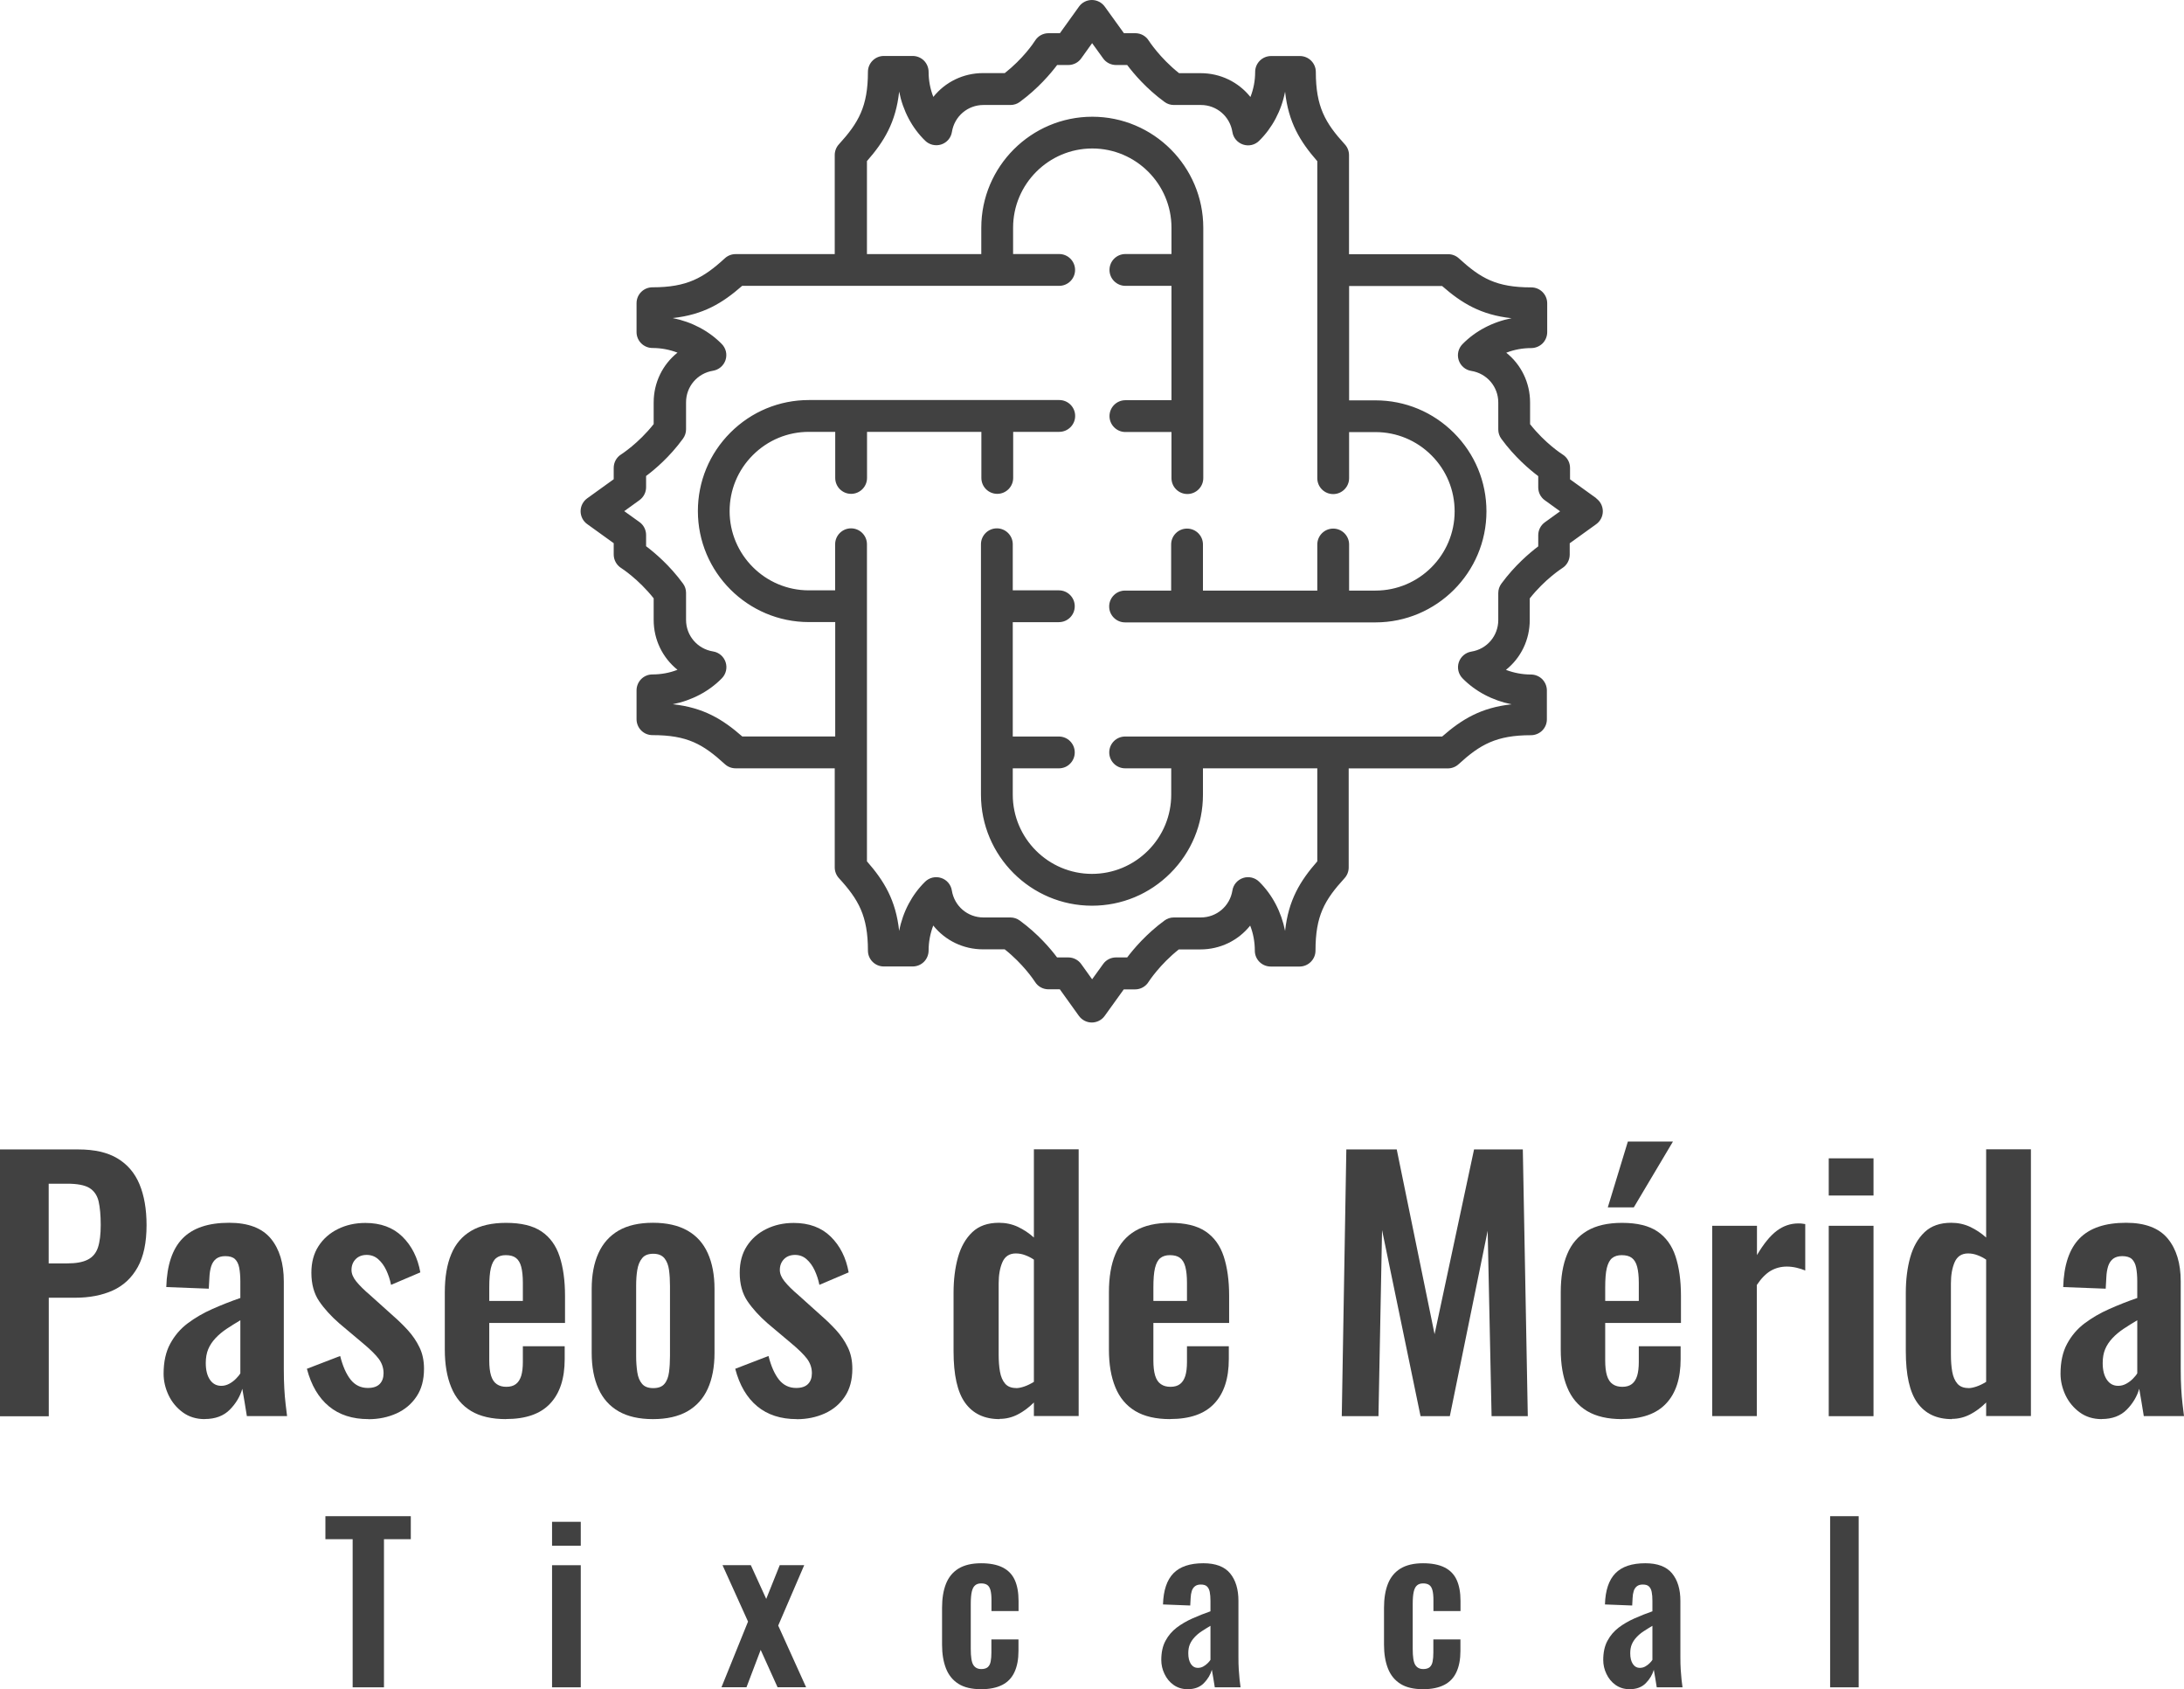 <?xml version="1.0" encoding="UTF-8"?><svg id="Capa_2" xmlns="http://www.w3.org/2000/svg" viewBox="0 0 267.79 207.08"><defs><style>.cls-1{fill:#414141;}</style></defs><g id="Capa_1-2"><g><path class="cls-1" d="M195.76,61.1l-3.25-2.34v-1.39c0-.68-.34-1.3-.92-1.66-.09-.06-2.12-1.35-3.98-3.71v-2.66c0-2.41-1.08-4.63-2.92-6.1,.97-.38,2.01-.57,3.07-.57,.51,0,1.01-.21,1.38-.57,.36-.36,.57-.87,.57-1.38v-3.54c0-1.08-.88-1.95-1.95-1.95-4.27,0-6.19-1.1-8.88-3.56-.36-.33-.83-.51-1.32-.51h-12.15v-12.14c0-.49-.18-.96-.51-1.32-2.41-2.63-3.56-4.63-3.56-8.88,0-1.08-.88-1.95-1.95-1.95h-3.54c-1.07,0-1.95,.87-1.95,1.95s-.2,2.1-.58,3.07c-1.47-1.84-3.69-2.92-6.1-2.92h-2.65c-2.37-1.88-3.69-3.96-3.71-3.98-.36-.58-.98-.92-1.66-.92h-1.39l-2.35-3.26c-.37-.51-.96-.81-1.58-.81s-1.22,.3-1.58,.81l-2.34,3.26h-1.39c-.68,0-1.3,.34-1.66,.92-.23,.36-1.5,2.23-3.71,3.97h-2.66c-2.41,0-4.63,1.08-6.1,2.92-.38-.97-.58-2.01-.58-3.07,0-.51-.21-1.02-.57-1.38-.36-.36-.86-.57-1.38-.57h-3.54c-1.08,0-1.95,.88-1.95,1.95,0,4.24-1.15,6.24-3.56,8.88-.33,.36-.51,.83-.51,1.32v12.14h-12.15c-.49,0-.96,.18-1.32,.51-2.63,2.41-4.63,3.56-8.88,3.56-1.08,0-1.95,.87-1.95,1.95v3.54c0,1.08,.88,1.95,1.95,1.95s2.1,.2,3.07,.57c-1.84,1.47-2.92,3.69-2.92,6.1v2.66c-1.89,2.39-3.96,3.69-3.98,3.71-.58,.36-.92,.98-.92,1.66v1.39s-3.25,2.34-3.25,2.34c-.51,.37-.81,.96-.81,1.58s.3,1.22,.81,1.58l3.25,2.34v1.39c0,.67,.35,1.3,.92,1.66,.02,.01,2.1,1.34,3.98,3.71v2.65c0,2.41,1.08,4.63,2.92,6.11-.97,.38-2.01,.57-3.07,.57-.52,0-1.01,.2-1.38,.57-.36,.36-.57,.87-.57,1.38v3.54c0,.52,.21,1.02,.57,1.38,.37,.37,.86,.57,1.38,.57,4.27,0,6.19,1.1,8.88,3.56,.36,.33,.83,.51,1.32,.51h12.15s0,12.14,0,12.14c0,.49,.18,.96,.51,1.32,2.41,2.63,3.56,4.63,3.56,8.88,0,.52,.2,1.01,.57,1.38,.37,.37,.86,.57,1.38,.57h3.54c.52,0,1.02-.21,1.38-.57,.36-.36,.57-.87,.57-1.38,0-1.06,.2-2.1,.57-3.07,1.47,1.84,3.69,2.92,6.1,2.92h2.66c2.25,1.78,3.56,3.75,3.71,3.98,.36,.58,.98,.92,1.66,.92h1.39l2.34,3.26c.37,.51,.96,.81,1.58,.81s1.22-.3,1.58-.81l2.34-3.25h1.39c.67,0,1.3-.35,1.65-.92,.06-.09,1.39-2.14,3.71-3.98h2.65c2.41,0,4.63-1.08,6.1-2.92,.38,.97,.57,2.01,.57,3.07,0,.52,.2,1.01,.57,1.38,.36,.36,.86,.57,1.38,.57h3.54c1.07,0,1.95-.88,1.95-1.95,0-4.27,1.1-6.19,3.56-8.88,.33-.36,.51-.83,.51-1.32v-12.14h12.15c.49,0,.96-.18,1.32-.51,2.63-2.41,4.63-3.56,8.88-3.56,.51,0,1.02-.21,1.38-.57,.37-.37,.57-.86,.57-1.38v-3.54c0-.51-.21-1.01-.57-1.38-.36-.36-.87-.57-1.38-.57-1.06,0-2.1-.2-3.07-.57,1.84-1.47,2.92-3.69,2.92-6.11v-2.65c1.89-2.39,3.96-3.69,3.98-3.71,.57-.35,.92-.99,.92-1.66v-1.39l3.25-2.34c.51-.37,.81-.96,.81-1.58s-.3-1.22-.81-1.58Zm-11.67,10.45c-.25,.34-.38,.74-.38,1.15v3.31c0,1.94-1.39,3.57-3.3,3.87-.72,.12-1.31,.62-1.54,1.31-.23,.69-.05,1.45,.46,1.97,1.58,1.61,3.69,2.72,6.02,3.18-3.76,.41-6.1,1.83-8.52,3.95h-38.87c-1.08,0-1.95,.87-1.95,1.95s.88,1.95,1.95,1.95h5.65v3.22c0,2.59-1.01,5.03-2.85,6.87-1.84,1.83-4.28,2.85-6.87,2.85-5.35,0-9.71-4.36-9.71-9.71v-3.23h5.66c.52,0,1.01-.2,1.37-.57,.37-.37,.57-.86,.57-1.38,0-1.08-.87-1.95-1.95-1.95h-5.65v-14.02h5.65c1.08,0,1.95-.87,1.95-1.95s-.87-1.95-1.95-1.95h-5.65v-5.65c0-1.08-.88-1.95-1.95-1.95s-1.95,.87-1.95,1.95v30.7c0,7.5,6.11,13.61,13.61,13.61,3.64,0,7.05-1.42,9.62-3.99,2.57-2.57,3.99-5.99,3.99-9.62v-3.23h14.02v11.4c-2.12,2.42-3.54,4.76-3.95,8.53-.46-2.33-1.57-4.45-3.18-6.03-.52-.51-1.28-.69-1.97-.46-.69,.23-1.2,.82-1.31,1.54-.31,1.92-1.94,3.3-3.87,3.3h-3.31c-.42,0-.81,.13-1.15,.38-2.22,1.63-3.77,3.46-4.57,4.52h-1.37c-.63,0-1.22,.3-1.58,.81l-1.35,1.87-1.34-1.87c-.37-.51-.96-.81-1.58-.81h-1.38c-.79-1.06-2.34-2.89-4.57-4.52-.33-.24-.74-.38-1.15-.38h-3.31c-1.94,0-3.56-1.39-3.87-3.3-.11-.72-.62-1.32-1.31-1.54-.69-.23-1.45-.05-1.97,.46-1.61,1.58-2.73,3.69-3.18,6.03-.41-3.76-1.83-6.11-3.95-8.53v-38.87c0-1.08-.88-1.95-1.95-1.95s-1.95,.87-1.95,1.95v5.65h-3.23c-5.35,0-9.71-4.36-9.71-9.71,0-2.59,1.01-5.03,2.85-6.87,1.83-1.83,4.27-2.85,6.87-2.85h3.23v5.65c0,1.08,.87,1.95,1.95,1.95s1.95-.88,1.95-1.95v-5.65h14.02v5.65c0,1.08,.87,1.95,1.95,1.95s1.95-.88,1.95-1.95v-5.65h5.65c1.07,0,1.95-.87,1.95-1.95s-.87-1.95-1.95-1.95h-30.7c-3.63,0-7.05,1.42-9.62,3.99-2.57,2.57-3.99,5.99-3.99,9.62,0,7.5,6.11,13.61,13.61,13.61h3.23v14.02h-11.4c-2.42-2.12-4.76-3.54-8.52-3.95,2.33-.46,4.45-1.57,6.02-3.18,.51-.52,.69-1.28,.46-1.98-.23-.69-.82-1.2-1.54-1.31-1.92-.31-3.31-1.94-3.31-3.87v-3.31c0-.42-.13-.82-.38-1.15-1.63-2.23-3.46-3.77-4.52-4.57v-1.38c0-.62-.3-1.22-.81-1.58l-1.87-1.34,1.87-1.35c.51-.37,.81-.96,.81-1.58v-1.38c1.06-.79,2.89-2.33,4.52-4.57,.25-.34,.38-.74,.38-1.15v-3.31c0-1.94,1.39-3.56,3.3-3.87,.72-.12,1.31-.62,1.54-1.31,.23-.7,.05-1.45-.46-1.97-1.58-1.61-3.69-2.72-6.02-3.18,3.76-.41,6.1-1.83,8.52-3.95h38.87c1.08,0,1.95-.88,1.95-1.95s-.87-1.95-1.95-1.95h-5.65v-3.23c0-5.35,4.36-9.71,9.71-9.71s9.71,4.36,9.71,9.71v3.23h-5.65c-1.08,0-1.95,.87-1.95,1.95s.88,1.95,1.95,1.95h5.65v14.02h-5.65c-1.08,0-1.95,.88-1.95,1.95s.88,1.95,1.95,1.95h5.65v5.65c0,1.08,.87,1.95,1.95,1.95s1.95-.88,1.95-1.95V27.92c0-7.5-6.11-13.61-13.61-13.61s-13.61,6.11-13.61,13.61v3.23h-14.02v-11.4c2.12-2.42,3.54-4.76,3.95-8.52,.46,2.33,1.57,4.45,3.19,6.02,.52,.51,1.28,.68,1.97,.46,.7-.23,1.2-.82,1.31-1.54,.31-1.92,1.94-3.3,3.87-3.3h3.31c.42,0,.82-.13,1.15-.38,2.23-1.64,3.77-3.46,4.57-4.52h1.37c.63,0,1.22-.3,1.58-.81l1.34-1.87,1.35,1.87c.36,.51,.96,.81,1.58,.81h1.37c.8,1.06,2.35,2.9,4.57,4.52,.33,.25,.73,.38,1.15,.38h3.31c1.94,0,3.56,1.39,3.87,3.31,.11,.72,.62,1.31,1.31,1.54,.69,.23,1.45,.06,1.97-.46,1.61-1.58,2.73-3.69,3.18-6.02,.41,3.76,1.83,6.1,3.95,8.52V58.62c0,1.08,.87,1.95,1.95,1.95s1.95-.88,1.95-1.95v-5.65h3.23c2.59,0,5.03,1.01,6.87,2.85,1.83,1.83,2.84,4.27,2.84,6.87,0,5.36-4.36,9.71-9.71,9.71h-3.23s0-5.65,0-5.65c0-1.08-.88-1.95-1.95-1.95s-1.95,.87-1.95,1.95v5.65h-14.02v-5.65c0-1.08-.87-1.95-1.95-1.95-.52,0-1.01,.2-1.38,.57-.37,.37-.57,.86-.57,1.38v5.65h-5.65s0,0,0,0c-.52,0-1.01,.2-1.38,.57-.37,.37-.57,.86-.57,1.38,0,1.08,.88,1.95,1.95,1.95h30.7c7.5,0,13.61-6.11,13.61-13.61,0-3.63-1.42-7.05-3.99-9.62-2.57-2.57-5.99-3.99-9.62-3.99h-3.23v-14.02h11.4c2.42,2.12,4.76,3.54,8.52,3.95-2.33,.46-4.45,1.57-6.02,3.18-.51,.52-.69,1.28-.46,1.97,.23,.69,.82,1.2,1.54,1.31,1.92,.31,3.31,1.94,3.31,3.87v3.31c0,.42,.13,.81,.38,1.15,1.63,2.23,3.46,3.77,4.52,4.57v1.38c0,.63,.3,1.22,.81,1.58l1.87,1.35-1.87,1.35h0c-.51,.37-.81,.96-.81,1.58v1.37c-1.06,.8-2.89,2.35-4.52,4.57Z"/><g><path class="cls-1" d="M43.24,206.85v-18.16h-3.34v-2.82h10.47v2.82h-3.29v18.16h-3.83Z"/><path class="cls-1" d="M67.69,189.49v-2.93h3.52v2.93h-3.52Zm0,17.36v-14.97h3.52v14.97h-3.52Z"/><path class="cls-1" d="M88.46,206.85l3.26-8.06-3.13-6.92h3.47l1.89,4.14,1.66-4.14h3l-3.19,7.41,3.42,7.56h-3.5l-2.07-4.58-1.74,4.58h-3.08Z"/><path class="cls-1" d="M120.3,207.08c-1.16,0-2.09-.22-2.78-.66-.7-.44-1.21-1.07-1.53-1.89-.32-.82-.48-1.79-.48-2.91v-4.51c0-1.16,.16-2.14,.48-2.95,.32-.81,.83-1.43,1.54-1.87,.71-.43,1.63-.65,2.77-.65,1.07,0,1.95,.17,2.63,.51,.68,.34,1.18,.85,1.49,1.53,.31,.68,.47,1.54,.47,2.58v1.24h-3.32v-1.32c0-.52-.04-.93-.12-1.23-.08-.3-.21-.52-.4-.65s-.44-.19-.75-.19-.56,.08-.75,.25c-.19,.16-.32,.43-.4,.79s-.12,.86-.12,1.5v5.49c0,.97,.1,1.62,.31,1.96,.21,.34,.54,.51,.98,.51,.34,0,.61-.08,.79-.23,.18-.16,.3-.38,.36-.69,.06-.3,.09-.67,.09-1.1v-1.61h3.32v1.42c0,1-.16,1.86-.48,2.56-.32,.71-.82,1.24-1.5,1.59s-1.55,.53-2.6,.53Z"/><path class="cls-1" d="M145.63,207.08c-.67,0-1.25-.18-1.74-.53s-.85-.8-1.11-1.35c-.26-.54-.39-1.11-.39-1.7,0-.93,.17-1.72,.52-2.36,.34-.64,.8-1.17,1.37-1.61,.57-.43,1.22-.81,1.94-1.13s1.46-.61,2.2-.87v-1.29c0-.43-.03-.79-.09-1.09-.06-.29-.17-.52-.34-.67-.16-.16-.42-.23-.76-.23-.29,0-.53,.07-.71,.21-.18,.14-.31,.33-.39,.58-.08,.25-.13,.54-.14,.87l-.05,.91-3.34-.13c.05-1.73,.48-3,1.28-3.82,.8-.82,2.02-1.23,3.67-1.23,1.5,0,2.59,.41,3.28,1.24,.68,.83,1.02,1.95,1.02,3.37v6.92c0,.55,.01,1.05,.04,1.5,.03,.45,.06,.85,.1,1.22,.04,.36,.08,.68,.12,.96h-3.16c-.05-.35-.12-.74-.19-1.18-.08-.44-.13-.76-.17-.97-.17,.6-.5,1.15-.98,1.64s-1.14,.74-1.97,.74Zm1.29-2.62c.22,0,.44-.06,.63-.17,.2-.11,.38-.25,.53-.4,.16-.16,.27-.29,.34-.41v-4.17c-.38,.22-.74,.45-1.08,.67-.34,.22-.63,.47-.88,.74-.25,.27-.44,.56-.57,.87s-.19,.67-.19,1.09c0,.55,.11,.99,.32,1.31,.22,.32,.51,.48,.89,.48Z"/><path class="cls-1" d="M174.49,207.08c-1.16,0-2.09-.22-2.78-.66-.7-.44-1.21-1.07-1.53-1.89-.32-.82-.48-1.79-.48-2.91v-4.51c0-1.16,.16-2.14,.48-2.95,.32-.81,.83-1.43,1.54-1.87,.71-.43,1.63-.65,2.77-.65,1.07,0,1.95,.17,2.63,.51,.68,.34,1.18,.85,1.49,1.53,.31,.68,.47,1.54,.47,2.58v1.24h-3.32v-1.32c0-.52-.04-.93-.12-1.23-.08-.3-.21-.52-.4-.65s-.44-.19-.75-.19-.56,.08-.75,.25c-.19,.16-.32,.43-.4,.79s-.12,.86-.12,1.5v5.49c0,.97,.1,1.62,.31,1.96,.21,.34,.54,.51,.98,.51,.34,0,.61-.08,.79-.23,.18-.16,.3-.38,.36-.69,.06-.3,.09-.67,.09-1.1v-1.61h3.32v1.42c0,1-.16,1.86-.48,2.56-.32,.71-.82,1.24-1.5,1.59s-1.55,.53-2.6,.53Z"/><path class="cls-1" d="M199.82,207.08c-.67,0-1.25-.18-1.74-.53s-.85-.8-1.11-1.35c-.26-.54-.39-1.11-.39-1.7,0-.93,.17-1.72,.52-2.36,.34-.64,.8-1.17,1.37-1.61,.57-.43,1.22-.81,1.94-1.13s1.46-.61,2.2-.87v-1.29c0-.43-.03-.79-.09-1.09-.06-.29-.17-.52-.34-.67-.16-.16-.42-.23-.76-.23-.29,0-.53,.07-.71,.21-.18,.14-.31,.33-.39,.58-.08,.25-.13,.54-.14,.87l-.05,.91-3.34-.13c.05-1.73,.48-3,1.28-3.82,.8-.82,2.02-1.23,3.67-1.23,1.5,0,2.59,.41,3.28,1.24,.68,.83,1.02,1.95,1.02,3.37v6.92c0,.55,.01,1.05,.04,1.5,.03,.45,.06,.85,.1,1.22,.04,.36,.08,.68,.12,.96h-3.16c-.05-.35-.12-.74-.19-1.18-.08-.44-.13-.76-.17-.97-.17,.6-.5,1.15-.98,1.64s-1.14,.74-1.97,.74Zm1.29-2.62c.22,0,.44-.06,.63-.17,.2-.11,.38-.25,.53-.4,.16-.16,.27-.29,.34-.41v-4.17c-.38,.22-.74,.45-1.08,.67-.34,.22-.63,.47-.88,.74-.25,.27-.44,.56-.57,.87s-.19,.67-.19,1.09c0,.55,.11,.99,.32,1.31,.22,.32,.51,.48,.89,.48Z"/><path class="cls-1" d="M224.4,206.85v-20.98h3.5v20.98h-3.5Z"/></g><g><path class="cls-1" d="M0,173.61v-32.7H9.61c1.96,0,3.56,.36,4.78,1.09,1.22,.73,2.13,1.78,2.71,3.17,.58,1.39,.87,3.06,.87,5.03,0,2.13-.36,3.84-1.09,5.15-.73,1.31-1.74,2.25-3.05,2.85-1.31,.59-2.85,.89-4.62,.89h-3.23v14.53H0Zm5.98-18.73h2.26c1.08,0,1.92-.15,2.52-.46,.61-.31,1.02-.81,1.25-1.49,.23-.69,.34-1.61,.34-2.77s-.09-2.15-.26-2.89c-.18-.74-.55-1.28-1.13-1.64-.58-.35-1.49-.52-2.73-.52h-2.26v9.77Z"/><path class="cls-1" d="M25.11,173.97c-1.05,0-1.95-.28-2.7-.83-.75-.55-1.33-1.25-1.74-2.1-.4-.85-.61-1.73-.61-2.64,0-1.45,.27-2.68,.81-3.67,.54-1,1.25-1.83,2.14-2.5,.89-.67,1.9-1.26,3.03-1.76,1.13-.5,2.27-.95,3.43-1.35v-2.02c0-.67-.05-1.24-.14-1.7-.09-.46-.27-.81-.52-1.05-.26-.24-.65-.36-1.19-.36-.46,0-.83,.11-1.11,.32-.28,.22-.48,.52-.61,.91-.12,.39-.2,.84-.22,1.35l-.08,1.41-5.21-.2c.08-2.69,.75-4.68,2-5.96,1.25-1.28,3.15-1.92,5.71-1.92,2.34,0,4.04,.65,5.11,1.94,1.06,1.29,1.59,3.04,1.59,5.25v10.78c0,.86,.02,1.64,.06,2.34,.04,.7,.09,1.33,.16,1.9,.07,.57,.13,1.06,.18,1.49h-4.93c-.08-.54-.18-1.15-.3-1.84-.12-.69-.21-1.19-.26-1.51-.27,.94-.78,1.8-1.53,2.56s-1.78,1.15-3.07,1.15Zm2.02-4.08c.35,0,.68-.09,.99-.26,.31-.17,.59-.38,.83-.63s.42-.46,.52-.65v-6.5c-.59,.35-1.15,.7-1.68,1.05-.52,.35-.98,.73-1.37,1.15-.39,.42-.69,.87-.89,1.35-.2,.48-.3,1.05-.3,1.7,0,.86,.17,1.54,.51,2.04,.34,.5,.8,.75,1.39,.75Z"/><path class="cls-1" d="M45.18,173.97c-1.97,0-3.58-.52-4.85-1.57-1.27-1.05-2.17-2.58-2.7-4.6l4.08-1.57c.32,1.27,.75,2.23,1.29,2.91,.54,.67,1.24,1.01,2.1,1.01,.65,0,1.13-.16,1.45-.48,.32-.32,.48-.77,.48-1.33,0-.65-.2-1.23-.59-1.76-.39-.52-1.06-1.18-2-1.96l-2.83-2.38c-1.02-.89-1.85-1.8-2.48-2.73-.63-.93-.95-2.09-.95-3.49,0-1.27,.29-2.35,.87-3.25,.58-.9,1.37-1.6,2.38-2.1,1.01-.5,2.13-.75,3.37-.75,1.88,0,3.4,.56,4.54,1.68,1.14,1.12,1.88,2.58,2.2,4.38l-3.59,1.53c-.13-.65-.33-1.24-.59-1.8-.26-.55-.59-1-.99-1.35-.4-.35-.87-.52-1.41-.52-.56,0-1.02,.18-1.35,.52-.34,.35-.51,.79-.51,1.33,0,.46,.2,.93,.59,1.41,.39,.48,.95,1.04,1.68,1.66l2.87,2.58c.62,.54,1.21,1.12,1.78,1.74,.56,.62,1.04,1.31,1.41,2.08,.38,.77,.56,1.65,.56,2.64,0,1.35-.3,2.48-.91,3.39-.61,.92-1.43,1.61-2.46,2.08-1.04,.47-2.19,.71-3.45,.71Z"/><path class="cls-1" d="M62.05,173.97c-1.75,0-3.18-.33-4.28-.99-1.1-.66-1.92-1.63-2.44-2.91-.53-1.28-.79-2.82-.79-4.62v-7.02c0-1.86,.26-3.42,.79-4.68,.52-1.27,1.35-2.22,2.46-2.87s2.54-.97,4.26-.97c1.86,0,3.3,.35,4.34,1.05,1.04,.7,1.78,1.72,2.22,3.05,.44,1.33,.67,2.95,.67,4.86v3.31h-9.29v4.6c0,.75,.07,1.37,.22,1.86,.15,.48,.38,.83,.71,1.05,.32,.22,.71,.32,1.17,.32,.48,0,.87-.11,1.17-.34,.3-.23,.51-.57,.65-1.01,.13-.44,.2-1,.2-1.68v-1.94h5.13v1.57c0,2.37-.59,4.19-1.78,5.45-1.18,1.27-2.99,1.9-5.41,1.9Zm-2.06-14.49h4.12v-2.22c0-.81-.07-1.46-.2-1.96-.13-.5-.35-.86-.65-1.09-.3-.23-.71-.34-1.25-.34-.48,0-.87,.12-1.17,.36-.3,.24-.51,.65-.65,1.21-.14,.57-.2,1.37-.2,2.42v1.61Z"/><path class="cls-1" d="M80.06,173.97c-1.7,0-3.1-.32-4.2-.95-1.1-.63-1.93-1.55-2.48-2.77-.55-1.21-.83-2.68-.83-4.4v-7.83c0-1.72,.28-3.19,.83-4.4,.55-1.21,1.38-2.13,2.48-2.77,1.1-.63,2.5-.95,4.2-.95s3.1,.32,4.22,.95c1.12,.63,1.95,1.55,2.5,2.77,.55,1.21,.83,2.68,.83,4.4v7.83c0,1.72-.28,3.19-.83,4.4-.55,1.21-1.39,2.13-2.5,2.77-1.12,.63-2.52,.95-4.22,.95Zm.04-3.8c.62,0,1.08-.17,1.37-.52,.3-.35,.48-.83,.56-1.43s.12-1.27,.12-2v-8.56c0-.73-.04-1.39-.12-1.98-.08-.59-.27-1.07-.56-1.43-.3-.36-.75-.55-1.37-.55s-1.08,.18-1.37,.55c-.3,.36-.49,.84-.59,1.43-.1,.59-.14,1.25-.14,1.98v8.56c0,.73,.05,1.39,.14,2,.09,.61,.29,1.08,.59,1.43,.3,.35,.75,.52,1.37,.52Z"/><path class="cls-1" d="M97.7,173.97c-1.97,0-3.58-.52-4.85-1.57-1.27-1.05-2.17-2.58-2.7-4.6l4.08-1.57c.32,1.27,.75,2.23,1.29,2.91,.54,.67,1.24,1.01,2.1,1.01,.65,0,1.13-.16,1.45-.48,.32-.32,.48-.77,.48-1.33,0-.65-.2-1.23-.59-1.76-.39-.52-1.06-1.18-2-1.96l-2.83-2.38c-1.02-.89-1.85-1.8-2.48-2.73-.63-.93-.95-2.09-.95-3.49,0-1.27,.29-2.35,.87-3.25,.58-.9,1.37-1.6,2.38-2.1,1.01-.5,2.13-.75,3.37-.75,1.88,0,3.4,.56,4.54,1.68,1.14,1.12,1.88,2.58,2.2,4.38l-3.59,1.53c-.13-.65-.33-1.24-.59-1.8-.26-.55-.59-1-.99-1.35-.4-.35-.87-.52-1.41-.52-.56,0-1.02,.18-1.35,.52-.34,.35-.51,.79-.51,1.33,0,.46,.2,.93,.59,1.41,.39,.48,.95,1.04,1.68,1.66l2.87,2.58c.62,.54,1.21,1.12,1.78,1.74,.56,.62,1.04,1.31,1.41,2.08,.38,.77,.56,1.65,.56,2.64,0,1.35-.3,2.48-.91,3.39-.61,.92-1.43,1.61-2.46,2.08-1.04,.47-2.19,.71-3.45,.71Z"/><path class="cls-1" d="M122.57,173.97c-1.86,0-3.26-.66-4.22-1.98-.96-1.32-1.43-3.43-1.43-6.34v-7.15c0-1.61,.18-3.07,.54-4.36,.36-1.29,.95-2.32,1.76-3.09,.81-.77,1.9-1.15,3.27-1.15,.83,0,1.61,.17,2.32,.5,.71,.34,1.37,.77,1.96,1.31v-10.82h5.49v32.7h-5.49v-1.66c-.62,.62-1.28,1.11-1.98,1.47-.7,.36-1.44,.54-2.22,.54Zm2.02-3.8c.3,0,.63-.07,1.01-.2,.38-.13,.77-.32,1.17-.57v-14.98c-.32-.22-.67-.4-1.05-.54-.38-.15-.77-.22-1.17-.22-.78,0-1.33,.36-1.64,1.07-.31,.71-.46,1.58-.46,2.6v8.72c0,.78,.05,1.48,.16,2.1,.11,.62,.32,1.11,.63,1.47,.31,.36,.76,.54,1.35,.54Z"/><path class="cls-1" d="M143.48,173.97c-1.75,0-3.18-.33-4.28-.99-1.1-.66-1.92-1.63-2.44-2.91-.53-1.28-.79-2.82-.79-4.62v-7.02c0-1.86,.26-3.42,.79-4.68,.52-1.27,1.35-2.22,2.46-2.87s2.54-.97,4.26-.97c1.86,0,3.3,.35,4.34,1.05,1.04,.7,1.78,1.72,2.22,3.05,.44,1.33,.67,2.95,.67,4.86v3.31h-9.29v4.6c0,.75,.07,1.37,.22,1.86,.15,.48,.38,.83,.71,1.05,.32,.22,.71,.32,1.17,.32,.48,0,.87-.11,1.17-.34,.3-.23,.51-.57,.65-1.01,.13-.44,.2-1,.2-1.68v-1.94h5.13v1.57c0,2.37-.59,4.19-1.78,5.45-1.18,1.27-2.99,1.9-5.41,1.9Zm-2.06-14.49h4.12v-2.22c0-.81-.07-1.46-.2-1.96-.13-.5-.35-.86-.65-1.09-.3-.23-.71-.34-1.25-.34-.48,0-.87,.12-1.17,.36-.3,.24-.51,.65-.65,1.21-.14,.57-.2,1.37-.2,2.42v1.61Z"/><path class="cls-1" d="M164.52,173.61l.56-32.7h6.18l4.64,22.65,4.84-22.65h5.98l.61,32.7h-4.44l-.48-22.73-4.64,22.73h-3.59l-4.72-22.81-.44,22.81h-4.48Z"/><path class="cls-1" d="M198.88,173.97c-1.75,0-3.18-.33-4.28-.99-1.1-.66-1.92-1.63-2.44-2.91-.53-1.28-.79-2.82-.79-4.62v-7.02c0-1.86,.26-3.42,.79-4.68,.52-1.27,1.35-2.22,2.46-2.87s2.54-.97,4.26-.97c1.86,0,3.3,.35,4.34,1.05,1.04,.7,1.78,1.72,2.22,3.05,.44,1.33,.67,2.95,.67,4.86v3.31h-9.29v4.6c0,.75,.07,1.37,.22,1.86,.15,.48,.38,.83,.71,1.05,.32,.22,.71,.32,1.17,.32,.48,0,.87-.11,1.17-.34,.3-.23,.51-.57,.65-1.01,.13-.44,.2-1,.2-1.68v-1.94h5.13v1.57c0,2.37-.59,4.19-1.78,5.45-1.18,1.27-2.99,1.9-5.41,1.9Zm-2.06-14.49h4.12v-2.22c0-.81-.07-1.46-.2-1.96-.13-.5-.35-.86-.65-1.09-.3-.23-.71-.34-1.25-.34-.48,0-.87,.12-1.17,.36-.3,.24-.51,.65-.65,1.21-.14,.57-.2,1.37-.2,2.42v1.61Zm.32-11.47l2.46-8.07h5.53l-4.8,8.07h-3.19Z"/><path class="cls-1" d="M209.94,173.61v-23.34h5.49v3.59c.81-1.37,1.61-2.36,2.42-2.97,.81-.61,1.7-.91,2.66-.91,.16,0,.3,0,.42,.02,.12,.01,.26,.03,.42,.06v5.69c-.32-.13-.68-.25-1.07-.34-.39-.09-.79-.14-1.19-.14-.73,0-1.39,.18-1.98,.52-.59,.35-1.16,.93-1.7,1.74v16.07h-5.49Z"/><path class="cls-1" d="M224.23,146.56v-4.56h5.49v4.56h-5.49Zm0,27.05v-23.34h5.49v23.34h-5.49Z"/><path class="cls-1" d="M239.33,173.97c-1.86,0-3.26-.66-4.22-1.98-.96-1.32-1.43-3.43-1.43-6.34v-7.15c0-1.61,.18-3.07,.54-4.36,.36-1.29,.95-2.32,1.76-3.09,.81-.77,1.9-1.15,3.27-1.15,.83,0,1.61,.17,2.32,.5,.71,.34,1.37,.77,1.96,1.31v-10.82h5.49v32.7h-5.49v-1.66c-.62,.62-1.28,1.11-1.98,1.47-.7,.36-1.44,.54-2.22,.54Zm2.02-3.8c.3,0,.63-.07,1.01-.2,.38-.13,.77-.32,1.17-.57v-14.98c-.32-.22-.67-.4-1.05-.54-.38-.15-.77-.22-1.17-.22-.78,0-1.33,.36-1.64,1.07-.31,.71-.46,1.58-.46,2.6v8.72c0,.78,.05,1.48,.16,2.1,.11,.62,.32,1.11,.63,1.47,.31,.36,.76,.54,1.35,.54Z"/><path class="cls-1" d="M257.7,173.97c-1.05,0-1.95-.28-2.7-.83-.75-.55-1.33-1.25-1.74-2.1-.4-.85-.61-1.73-.61-2.64,0-1.45,.27-2.68,.81-3.67,.54-1,1.25-1.83,2.14-2.5,.89-.67,1.9-1.26,3.03-1.76,1.13-.5,2.27-.95,3.43-1.35v-2.02c0-.67-.05-1.24-.14-1.7-.09-.46-.27-.81-.52-1.05-.26-.24-.65-.36-1.19-.36-.46,0-.83,.11-1.11,.32-.28,.22-.48,.52-.61,.91-.12,.39-.2,.84-.22,1.35l-.08,1.41-5.21-.2c.08-2.69,.75-4.68,2-5.96,1.25-1.28,3.15-1.92,5.71-1.92,2.34,0,4.04,.65,5.11,1.94,1.06,1.29,1.59,3.04,1.59,5.25v10.78c0,.86,.02,1.64,.06,2.34,.04,.7,.09,1.33,.16,1.9,.07,.57,.13,1.06,.18,1.49h-4.93c-.08-.54-.18-1.15-.3-1.84-.12-.69-.21-1.19-.26-1.51-.27,.94-.78,1.8-1.53,2.56s-1.78,1.15-3.07,1.15Zm2.02-4.08c.35,0,.68-.09,.99-.26,.31-.17,.59-.38,.83-.63s.42-.46,.52-.65v-6.5c-.59,.35-1.15,.7-1.68,1.05-.52,.35-.98,.73-1.37,1.15-.39,.42-.69,.87-.89,1.35s-.3,1.05-.3,1.7c0,.86,.17,1.54,.51,2.04,.34,.5,.8,.75,1.39,.75Z"/></g></g></g></svg>